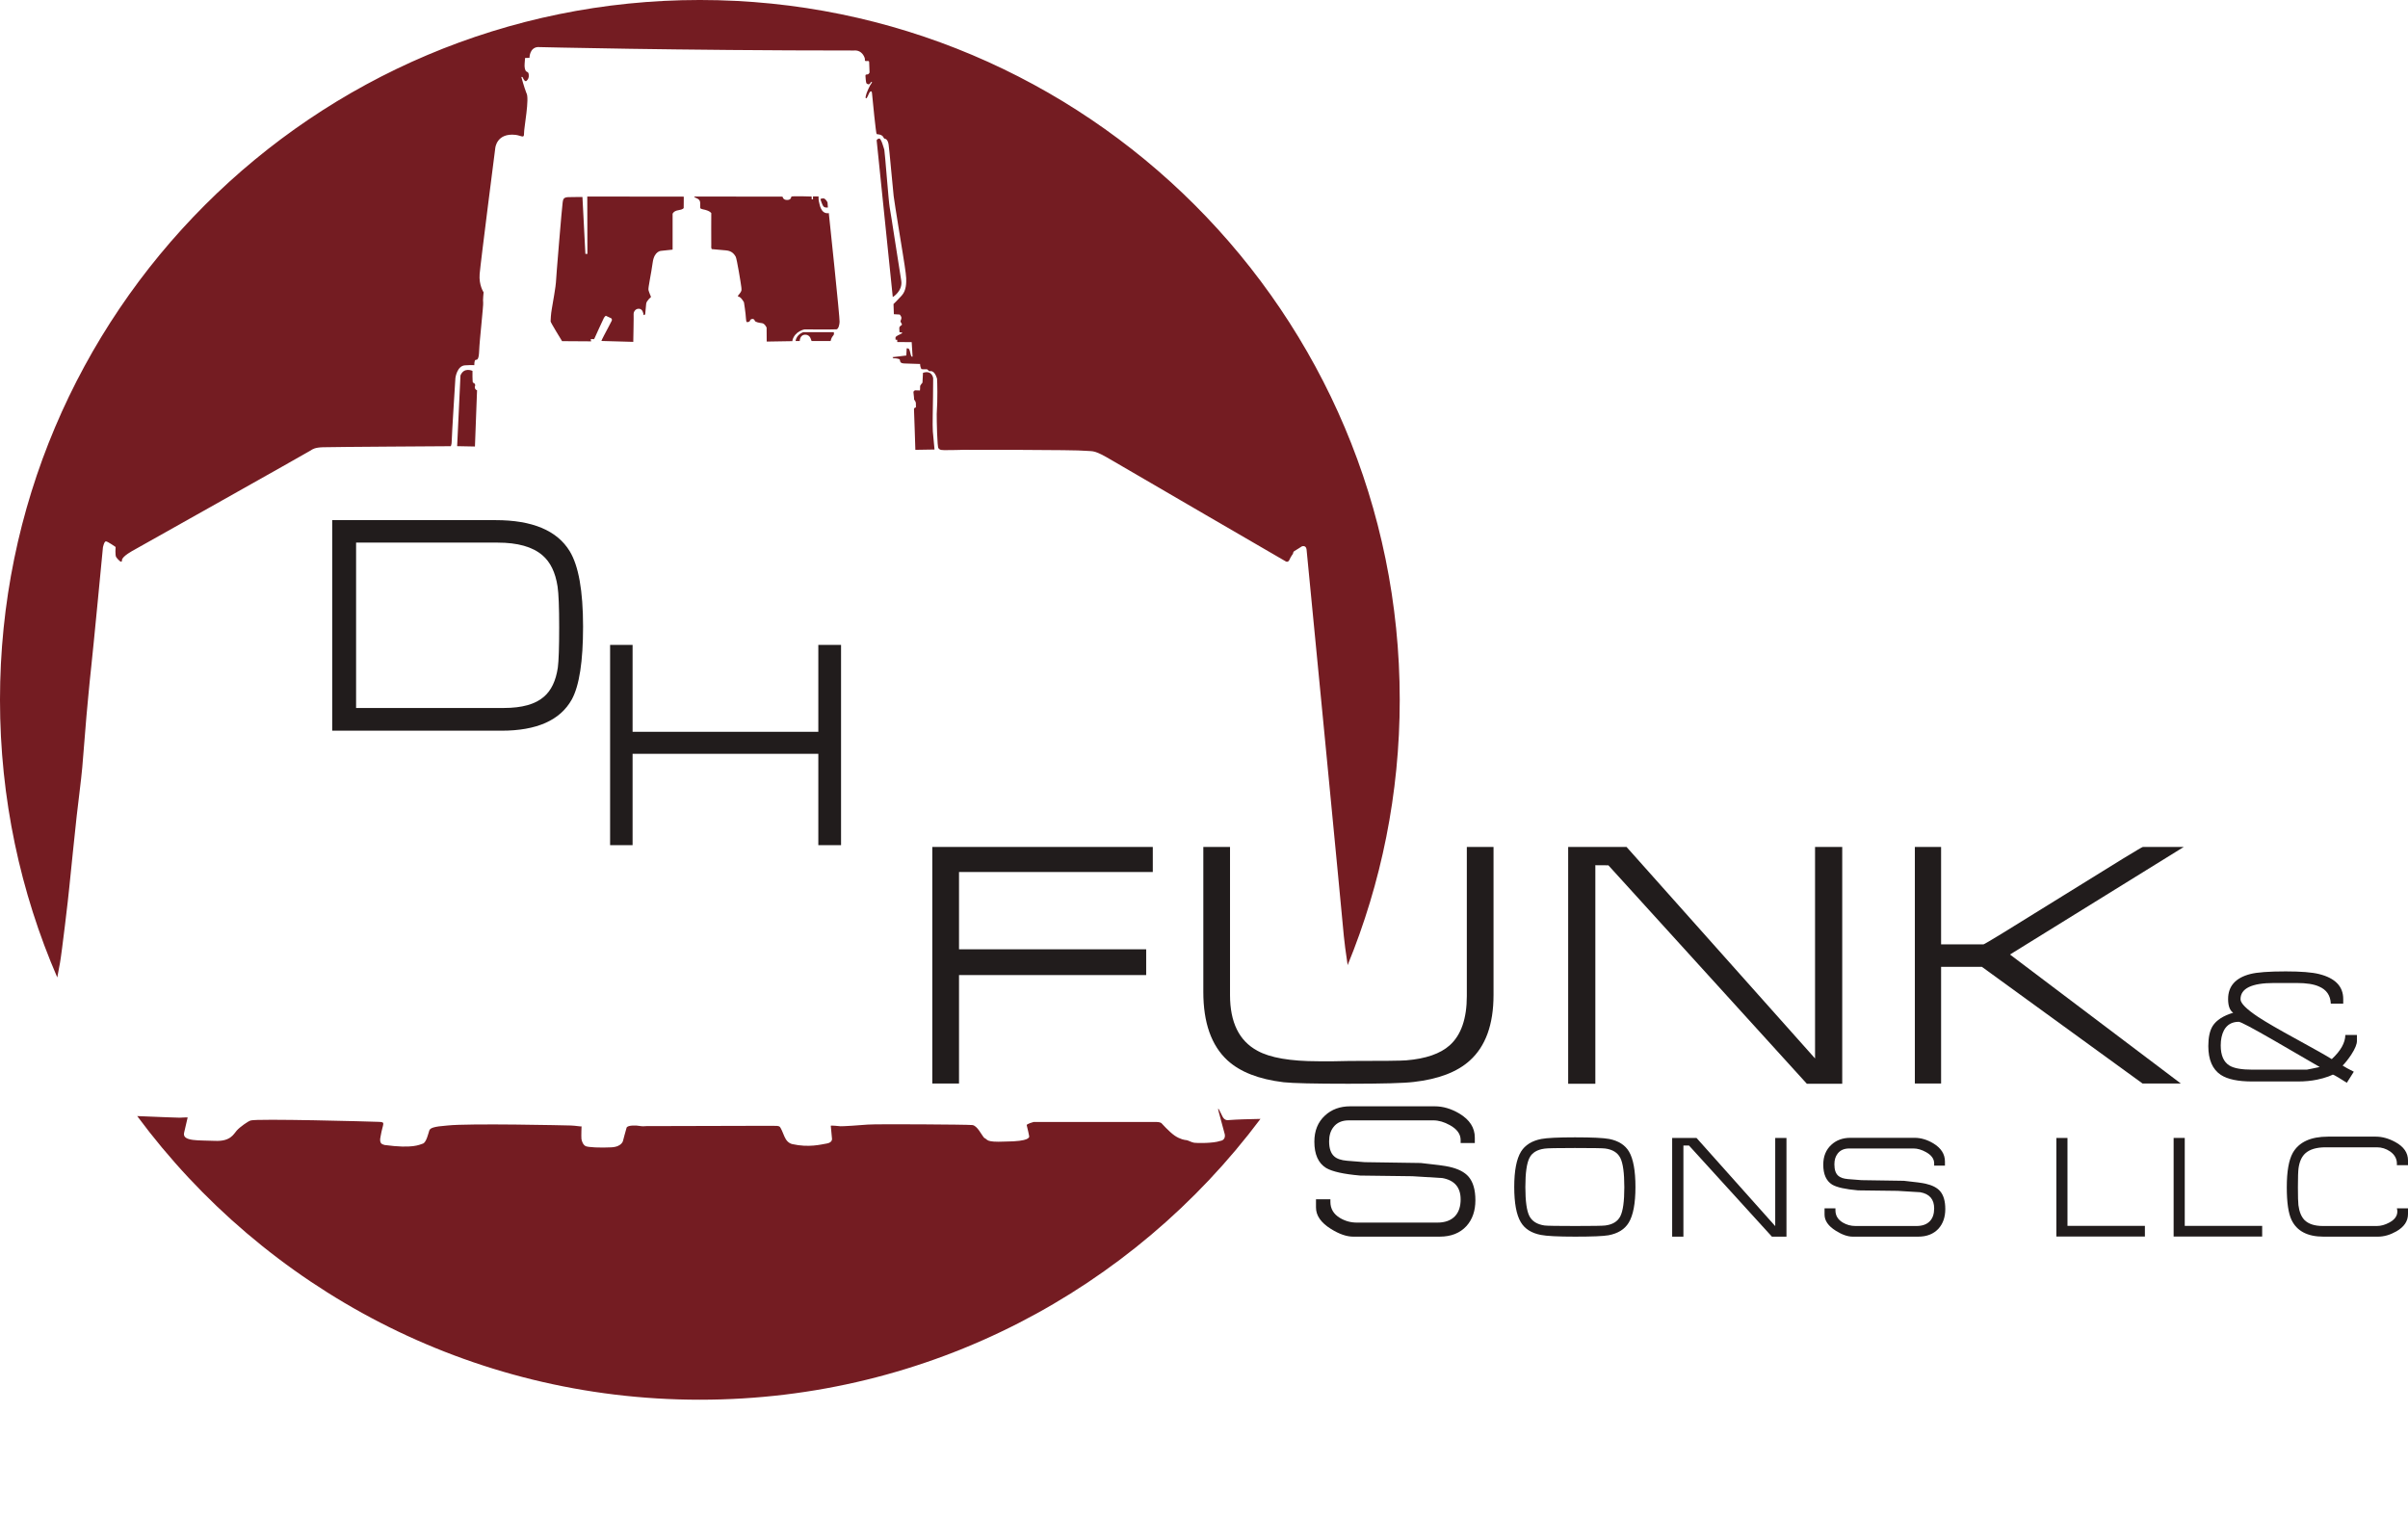 <?xml version="1.0" encoding="UTF-8" standalone="no"?>
<!-- Created with Inkscape (http://www.inkscape.org/) -->

<svg
   xmlns:dc="http://purl.org/dc/elements/1.1/"
   xmlns:cc="http://creativecommons.org/ns#"
   xmlns:rdf="http://www.w3.org/1999/02/22-rdf-syntax-ns#"
   xmlns:svg="http://www.w3.org/2000/svg"
   xmlns="http://www.w3.org/2000/svg"
   xmlns:sodipodi="http://sodipodi.sourceforge.net/DTD/sodipodi-0.dtd"
   xmlns:inkscape="http://www.inkscape.org/namespaces/inkscape"
   id="svg2"
   version="1.1"
   inkscape:version="0.92.0 r15299"
   xml:space="preserve"
   width="563.845"
   height="355.329"
   viewBox="0 0 528.605 333.121"
   sodipodi:docname="logo.svg"><defs
     id="defs6"><clipPath
       clipPathUnits="userSpaceOnUse"
       id="clipPath16"><path
         d="M 517.341,559.258 H 94.002 v -327.27 h 423.339 z"
         id="path18"
         inkscape:connector-curvature="0"
         style="clip-rule:evenodd" /></clipPath><clipPath
       clipPathUnits="userSpaceOnUse"
       id="clipPath22"><path
         d="M 0,792.03 H 612 V 0.03 H 0 Z"
         id="path24"
         inkscape:connector-curvature="0" /></clipPath></defs><sodipodi:namedview
     pagecolor="#ffffff"
     bordercolor="#666666"
     borderopacity="1"
     objecttolerance="10"
     gridtolerance="10"
     guidetolerance="10"
     inkscape:pageopacity="0"
     inkscape:pageshadow="2"
     inkscape:window-width="1920"
     inkscape:window-height="1017"
     id="namedview4"
     showgrid="false"
     inkscape:zoom="0.78977273"
     inkscape:cx="281.39781"
     inkscape:cy="138.91745"
     inkscape:window-x="-8"
     inkscape:window-y="69"
     inkscape:window-maximized="1"
     inkscape:current-layer="g12"
     fit-margin-top="0"
     fit-margin-left="0"
     fit-margin-right="0"
     fit-margin-bottom="0" /><g
     id="g10"
     inkscape:groupmode="layer"
     inkscape:label="dhfunk_addy_logo_revised_ill_10"
     transform="matrix(1.25,0,0,-1.25,-118.69,697.885)"><g
       id="g12"><g
         id="g26"
         transform="translate(198.11,513.959)"><path
           d="m 0,0 v -0.235 l -0.355,-0.008 -0.516,9.99 c 0,0 -1.561,0.015 -2.52,-0.019 C -4.343,9.694 -4.259,9.153 -4.343,8.814 -4.434,8.464 -5.544,-4.94 -5.529,-5.256 c 0.023,-0.308 -0.568,-3.837 -0.726,-4.671 -0.154,-0.831 -0.208,-1.959 -0.208,-2.17 0,-0.205 2.016,-3.467 2.016,-3.467 l 5.106,-0.034 -0.054,0.219 -0.018,0.18 0.575,-0.014 0.082,0.134 c 0,0 1.46,3.232 1.635,3.558 0.175,0.331 0.361,0.412 0.361,0.412 0,0 0.59,-0.273 0.886,-0.412 0.295,-0.138 0.141,-0.467 0.141,-0.467 0,0 -1.131,-2.209 -1.356,-2.591 -0.225,-0.377 -0.453,-0.953 -0.453,-0.953 l 5.598,-0.158 c 0,0 0.097,4.723 0.06,4.915 -0.028,0.191 0.218,0.921 0.91,0.904 0.693,-0.02 0.774,-0.798 0.812,-0.921 0.04,-0.122 0,-0.193 0.119,-0.193 0.126,0 0.196,0.193 0.196,0.193 0,0 0.123,1.285 0.171,1.803 0.054,0.523 0.853,1.182 0.853,1.182 0,0 -0.367,0.851 -0.452,1.219 -0.089,0.362 0.473,2.827 0.746,4.859 0.279,2.028 1.498,2.028 1.498,2.028 l 1.994,0.209 c 0,0 0,6.235 0,6.287 0,0.052 0.204,0.522 1.04,0.641 0.831,0.123 0.907,0.385 0.907,0.385 L 16.925,9.813 -0.022,9.834 0,0"
           style="fill:#741c22;fill-opacity:1;fill-rule:nonzero;stroke:none"
           id="path28"
           inkscape:connector-curvature="0" /></g><g
         id="g30"
         transform="translate(240.344,521.868)"><path
           d="m 0,0 -0.069,0.905 c 0,0 -0.361,0.692 -0.706,0.692 -0.351,0 -0.575,-0.089 -0.526,-0.177 0,0 0.298,-1.02 0.557,-1.264 C -0.481,-0.088 0,0 0,0"
           style="fill:#741c22;fill-opacity:1;fill-rule:nonzero;stroke:none"
           id="path32"
           inkscape:connector-curvature="0" /></g><g
         id="g34"
         transform="translate(178.329,490.357)"><path
           d="m 0,0 c 0.248,0.523 -0.189,0.743 -0.309,0.743 -0.124,0 -0.092,2.074 -0.092,2.074 0,0 -1.5,0.716 -2.109,-0.805 l -0.584,-12.417 3.125,-0.061 0.371,9.878 C 0.402,-0.588 0,-0.497 0,0"
           style="fill:#741c22;fill-opacity:1;fill-rule:nonzero;stroke:none"
           id="path36"
           inkscape:connector-curvature="0" /></g><g
         id="g38"
         transform="translate(309.641,362.227)"><path
           d="m 0,0 c -0.385,0.748 -1.059,2.301 -0.617,0.65 0.437,-1.663 1.009,-3.736 1.009,-3.736 0,0 0.287,-1.061 -0.828,-1.213 -1.168,-0.42 -4.039,-0.389 -4.53,-0.314 -0.494,0.073 -1.142,0.466 -1.382,0.466 -0.231,0 -1.135,0.156 -2.07,0.805 -0.934,0.649 -2.329,2.2 -2.329,2.2 0,0 -0.283,0.179 -0.83,0.179 -0.543,0 -21.588,0 -21.588,0 0,0 -1.262,-0.333 -1.214,-0.566 0.049,-0.234 0.543,-2.153 0.416,-2.1 -0.132,0.054 0.307,-0.752 -4.224,-0.774 -3.525,-0.156 -2.956,0.363 -3.658,0.645 -0.49,0.546 -1.214,2.152 -2.077,2.256 -0.854,0.102 -16.937,0.206 -18.39,0.082 -1.452,-0.132 -4.432,-0.315 -4.766,-0.292 -0.339,0.024 -1.711,0.183 -1.711,0.08 0,-0.103 0.209,-2.226 0.209,-2.226 0,0 0.151,-0.701 -0.907,-0.885 -1.063,-0.178 -3.163,-0.753 -6.064,-0.105 -0.651,0.16 -1.087,0.65 -1.375,1.322 -0.288,0.676 -0.643,1.633 -0.88,1.763 -0.233,0.131 -0.414,0.131 -1.709,0.131 -1.302,0 -21.766,-0.056 -21.766,-0.056 0,0 -0.595,-0.075 -1.061,0.026 -0.466,0.11 -2.153,0.182 -2.308,-0.309 -0.157,-0.494 -0.601,-2.2 -0.601,-2.2 0,0 -0.125,-1.14 -2.067,-1.243 -1.944,-0.104 -4.07,0 -4.511,0.206 -0.441,0.205 -0.703,0.856 -0.752,1.29 -0.049,0.446 0.025,2.312 0.025,2.206 0,-0.108 -0.986,0.106 -1.868,0.133 -0.874,0.027 -17.895,0.411 -21.682,0 -2.437,-0.184 -3.037,-0.439 -3.194,-0.886 -0.148,-0.438 -0.515,-2.122 -1.136,-2.301 -0.621,-0.185 -1.709,-0.909 -6.714,-0.237 -0.178,0.131 -1.059,0 -0.694,1.553 0.389,2.308 0.962,2.465 -0.341,2.511 -1.293,0.058 -21.451,0.602 -22.488,0.24 -0.442,-0.13 -1.869,-1.121 -2.438,-1.766 -0.57,-0.644 -1.088,-1.938 -3.834,-1.812 -2.748,0.13 -5.778,-0.156 -5.412,1.427 0.358,1.578 0.625,2.692 0.625,2.692 0,0 -0.836,0 -1.405,-0.049 -0.224,-0.019 -3.491,0.126 -7.455,0.283 22.392,-30.222 58.312,-49.814 98.811,-49.814 40.282,0 76.035,19.378 98.451,49.319 C 4.462,-0.458 2.491,-0.521 1.194,-0.622 0.909,-0.648 0.392,-0.756 0,0"
           style="fill:#741c22;fill-opacity:1;fill-rule:nonzero;stroke:none"
           id="path40"
           inkscape:connector-curvature="0" /></g><g
         id="g42"
         transform="translate(107.12,402.47)"><path
           d="m 0,0 c 0.131,1.471 1.169,11.3 1.302,12.541 0.126,1.238 0.824,6.634 0.978,8.52 0.158,1.897 0.727,8.917 0.727,8.917 0,0 0.545,6.085 0.857,8.839 0.312,2.748 2.045,20.881 2.045,20.881 0,0 0.208,1.066 0.521,1.066 0.309,0 1.708,-0.988 1.708,-0.988 0,0 -0.124,-1.449 0.104,-1.785 0.233,-0.338 1.034,-1.244 1.009,-0.546 -0.024,0.699 2.129,1.814 2.129,1.814 0,0 30.68,17.232 31.012,17.469 0.337,0.233 0.754,0.516 2.13,0.564 1.371,0.055 22.462,0.184 22.462,0.184 0,0 0.183,0.183 0.183,1.01 0,0.831 0.643,10.961 0.643,10.961 0,0 0.264,2.15 1.69,2.23 1.421,0.081 1.627,0.024 1.627,0.024 0,0 -0.022,0.906 0.235,0.931 0.261,0.03 0.569,-0.025 0.622,1.659 0.055,1.683 0.777,8.038 0.7,8.4 -0.076,0.362 0.077,1.814 0.077,1.814 0,0 -0.85,1.238 -0.696,3.185 0.154,1.94 2.741,22.1 2.741,22.1 0,0 0.189,2.748 3.582,2.361 1.033,-0.133 1.5,-0.7 1.473,0.258 -0.023,0.954 1.009,6.219 0.412,7.102 -0.412,1.058 -0.881,2.797 -0.881,2.797 0,0 0.185,0.104 0.262,-0.107 0.076,-0.206 0.388,-0.805 0.644,-0.567 0.263,0.234 0.445,0.567 0.396,1.037 -0.049,0.466 -0.108,0.439 -0.396,0.597 -0.283,0.15 -0.385,0.799 -0.334,1.37 0.051,0.566 0.078,1.016 0.078,1.016 l 0.777,0.026 c 0,0 -0.019,1.735 1.43,1.893 0,0 24.553,-0.606 55.54,-0.606 1.502,0.139 1.957,-1.337 1.936,-1.529 -0.018,-0.2 -0.018,-0.326 0.193,-0.326 0.214,0 0.536,0.111 0.553,-0.177 0.013,-0.289 0.067,-1.798 0.067,-1.798 0,0 -0.054,-0.356 -0.44,-0.376 -0.259,-0.013 -0.274,-0.064 -0.274,-0.287 0,-0.229 0.083,-1.05 0.146,-1.218 0.062,-0.16 0.501,-0.401 0.692,-0.032 0.196,0.374 0.452,0.261 0.196,-0.041 -0.258,-0.317 -0.726,-1.4 -0.796,-1.607 -0.064,-0.214 -0.446,-1.217 -0.013,-0.956 0.29,0.454 0.45,1.115 0.665,1.148 0.211,0.033 0.229,0.098 0.29,-0.631 0.062,-0.728 0.665,-6.851 0.782,-6.821 -0.083,-0.109 0.935,0.053 1.226,-0.647 0.083,-0.061 0.035,-0.175 0.211,-0.191 0.18,-0.018 0.532,-0.194 0.666,-1.021 0.131,-0.825 0.728,-7.706 0.888,-9.058 0.163,-1.336 1.527,-9.599 1.605,-10.118 0.081,-0.516 0.583,-3.545 0.596,-4.305 0.02,-0.763 0.038,-2.136 -0.775,-3.029 -0.805,-0.894 -1.454,-1.506 -1.454,-1.506 l 0.063,-1.784 1.034,-0.062 c 0,0 0.294,-0.342 0.294,-0.549 0,-0.212 -0.096,-0.442 -0.148,-0.555 -0.05,-0.11 0.052,-0.272 0.148,-0.436 0.094,-0.162 0.164,-0.244 -0.048,-0.37 -0.211,-0.133 -0.328,-0.278 -0.328,-0.456 0,-0.175 0.033,-0.73 0.033,-0.73 0,0 0.777,-0.05 0.385,-0.227 -0.385,-0.176 -1.049,-0.498 -1.079,-0.678 -0.032,-0.182 0.016,-0.42 0.016,-0.42 h 0.279 l 0.013,-0.404 2.532,-0.02 0.156,-2.528 c 0,0 -0.193,-0.19 -0.325,0.327 -0.128,0.521 -0.208,1.084 -0.482,1.101 -0.193,0.009 -0.228,0.012 -0.23,0.013 l -0.064,-1.26 -2.414,-0.29 c 0,0 0.033,-0.214 0.245,-0.198 0.211,0.018 0.928,-0.067 1.017,-0.225 0.096,-0.161 -0.089,-0.647 0.764,-0.681 0.859,-0.032 2.803,-0.094 2.803,-0.094 0,0 0.028,-0.599 0.177,-0.704 0.032,-0.193 -0.165,-0.255 1.016,-0.225 0.116,0.02 0.313,-0.352 0.488,-0.338 0.179,0.017 0.829,0.212 1.297,-1.296 0.048,-0.676 0.127,-3.494 -0.052,-6.214 -0.01,-1.122 0.082,-5.883 0.309,-6.029 0.225,-0.145 0.051,-0.308 1.007,-0.324 0.951,-0.017 3.302,0.053 3.302,0.053 0,0 19.925,0.032 21.589,-0.176 1.357,-0.12 1.407,0.208 4.627,-1.705 3.233,-1.911 30.501,-17.736 30.501,-17.736 0,0 0.386,-0.211 0.615,0.325 0.224,0.53 0.612,1.04 0.612,1.04 0,0 0,0.352 0.282,0.496 0.269,0.148 1.275,0.799 1.275,0.799 0,0 0.726,0.277 0.828,-0.535 0.093,-0.812 6.435,-66.357 6.551,-67.943 0.056,-0.725 0.339,-2.88 0.665,-5.061 5.892,14.37 9.148,30.098 9.148,46.59 0,67.881 -55.026,122.906 -122.91,122.906 -67.88,0 -122.908,-55.025 -122.908,-122.906 0,-17.325 3.592,-33.811 10.06,-48.759 0.167,0.901 0.35,1.89 0.476,2.557 C -1.345,-11.738 -0.122,-1.48 0,0"
           style="fill:#741c22;fill-opacity:1;fill-rule:nonzero;stroke:none"
           id="path44"
           inkscape:connector-curvature="0" /></g><g
         id="g46"
         transform="translate(258.805,488.601)"><path
           d="m 0,0 c 0,1.279 0.027,3.274 0.027,3.274 0,0 -0.148,1.487 -1.789,0.958 l -0.091,-1.73 c 0,0 -0.442,-0.479 -0.41,-0.656 0.024,-0.178 -0.032,-0.715 -0.032,-0.715 l -0.836,0.025 c 0,0 -0.354,-0.084 -0.299,-0.409 0.063,-0.331 0.117,-1.226 0.117,-1.226 0,0 0.268,-0.269 0.302,-0.594 0.028,-0.328 0,-0.778 0,-0.778 0,0 -0.356,-0.03 -0.329,-0.33 0.027,-0.294 0.239,-7.113 0.239,-7.113 l 3.365,0.056 c 0,0 -0.21,2.114 -0.294,3.158 C -0.121,-5.038 0,-1.282 0,0"
           style="fill:#741c22;fill-opacity:1;fill-rule:nonzero;stroke:none"
           id="path48"
           inkscape:connector-curvature="0" /></g><g
         id="g50"
         transform="translate(253.219,509.057)"><path
           d="m 0,0 c -0.316,1.834 -1.846,11.986 -2.025,12.845 -0.177,0.847 -0.851,9.828 -0.941,10.099 -0.093,0.269 -0.541,2.026 -0.9,1.976 -0.359,-0.04 -0.447,-0.312 -0.447,-0.312 L -1.482,-2.92 c 0,0 1.797,1.069 1.482,2.92"
           style="fill:#741c22;fill-opacity:1;fill-rule:nonzero;stroke:none"
           id="path52"
           inkscape:connector-curvature="0" /></g><g
         id="g54"
         transform="translate(240.344,520.86)"><path
           d="M 0,0 C -1.315,-0.054 -1.454,1.667 -1.561,1.983 -1.661,2.292 -1.644,2.95 -1.644,2.95 H -2.617 V 2.448 H -2.84 l -0.022,0.486 c 0,0 -3.523,0.124 -3.558,-0.022 -0.035,-0.136 -0.057,-0.585 -0.761,-0.585 -0.718,0 -0.781,0.585 -0.781,0.585 l -15.49,0.022 c 0,0 -0.14,-0.09 0.347,-0.277 0.816,-0.31 0.661,-0.835 0.679,-1.284 0.016,-0.453 -0.108,-0.558 0.449,-0.679 1.284,-0.243 1.496,-0.674 1.496,-0.674 0,0 -0.022,-5.175 0,-5.629 -0.053,-0.61 0.099,-0.693 0.099,-0.693 0,0 1.43,-0.141 2.503,-0.224 1.073,-0.088 1.474,-0.746 1.685,-1.099 0.205,-0.348 0.933,-4.793 0.989,-5.343 0.053,-0.56 0.106,-0.659 -0.331,-1.197 -0.43,-0.542 -0.347,-0.349 0.034,-0.558 0.385,-0.211 0.762,-0.919 0.762,-0.919 0,0 0.315,-1.984 0.348,-2.833 0.04,-0.851 0.226,-0.623 0.399,-0.623 0.176,0 0.333,0.19 0.333,0.295 0,0.104 0.258,0.243 0.411,0.243 0.163,0 0.35,-0.089 0.405,-0.312 0.049,-0.226 0.765,-0.383 1.267,-0.432 0.498,-0.056 0.815,-0.784 0.815,-0.784 l 0.015,-2.451 4.517,0.075 v 0.151 c 0.454,1.634 2.121,1.91 2.121,1.91 0,0 5.106,-0.033 5.625,0.016 0.364,0.076 0.522,0.856 0.536,1.319 0.088,0.403 -1.893,19.104 -1.893,19.104 0,0 0,0.016 -0.159,-0.036"
           style="fill:#741c22;fill-opacity:1;fill-rule:nonzero;stroke:none"
           id="path56"
           inkscape:connector-curvature="0" /></g><g
         id="g58"
         transform="translate(236.038,499.974)"><path
           d="m 0,0 c 0,0 -1.198,-0.35 -1.37,-1.562 h 0.73 c 0,0 0,1.129 0.991,1.115 0.993,-0.023 0.993,-1.115 1.115,-1.115 0.119,0 3.311,0 3.311,0 0,0 0.12,0.502 0.294,0.745 0.177,0.244 0.314,0.37 0.298,0.519 C 5.35,-0.14 5.35,0 5.35,0 H 0"
           style="fill:#741c22;fill-opacity:1;fill-rule:nonzero;stroke:none"
           id="path60"
           inkscape:connector-curvature="0" /></g><g
         id="g62"
         transform="translate(301.532,325.566)" /><g
         id="g66"
         transform="translate(311.582,332.638)" /><g
         id="g70"
         transform="translate(318.927,332.638)" /><g
         id="g74"
         transform="translate(328.82,332.381)" /><g
         id="g78"
         transform="translate(340.818,324.435)" /><g
         id="g82"
         transform="translate(345.872,324.994)" /><g
         id="g86"
         transform="translate(351.913,324.135)" /><g
         id="g90"
         transform="translate(363.166,332.725)" /><g
         id="g96"
         transform="translate(371.87,324.135)" /><g
         id="g100"
         transform="translate(386.273,328.659)" /><g
         id="g104"
         transform="translate(388.335,324.135)" /><g
         id="g108"
         transform="translate(399.588,332.725)" /><g
         id="g112"
         transform="translate(408.521,328.143)" /><g
         id="g116"
         transform="translate(412.545,333.784)" /><g
         id="g120"
         transform="translate(423.597,325.108)" /><g
         id="g124"
         transform="translate(433.133,329.261)" /><g
         id="g130"
         transform="translate(445.13,324.135)" /><g
         id="g134"
         transform="translate(455.982,328.659)" /><g
         id="g138"
         transform="translate(285.127,309.607)" /><g
         id="g142"
         transform="translate(290.181,310.166)" /><g
         id="g146"
         transform="translate(296.208,318.957)" /><g
         id="g150"
         transform="translate(303.71,318.957)" /><g
         id="g154"
         transform="translate(319.859,313.545)" /><g
         id="g158"
         transform="translate(324.483,310.251)" /><g
         id="g164"
         transform="translate(339.145,313.315)" /><g
         id="g168"
         transform="translate(342.322,307.531)" /><g
         id="g172"
         transform="translate(349.438,314.188)" /><g
         id="g176"
         transform="translate(359.23,313.315)" /><g
         id="g180"
         transform="translate(368.594,317.439)" /><g
         id="g184"
         transform="translate(379.246,318.613)" /><g
         id="g188"
         transform="translate(386.104,317.554)" /><g
         id="g192"
         transform="translate(390.628,317.439)" /><g
         id="g196"
         transform="translate(395.237,309.306)" /><g
         id="g200"
         transform="translate(198.038,303.04)" /><g
         id="g204"
         transform="translate(202.076,301.866)" /><g
         id="g208"
         transform="translate(212.727,303.04)" /><g
         id="g214"
         transform="translate(221.575,294.551)" /><g
         id="g218"
         transform="translate(228.848,302.296)" /><g
         id="g222"
         transform="translate(237.009,297.242)" /><g
         id="g228"
         transform="translate(247.874,294.551)" /><g
         id="g232"
         transform="translate(258.24,303.04)" /><g
         id="g236"
         transform="translate(262.563,294.551)" /><g
         id="g240"
         transform="translate(269.965,302.296)" /><g
         id="g244"
         transform="translate(283.767,303.384)" /><g
         id="g248"
         transform="translate(299.386,303.04)" /><g
         id="g252"
         transform="translate(303.423,301.866)" /><g
         id="g256"
         transform="translate(314.074,303.04)" /><g
         id="g262"
         transform="translate(322.922,294.551)" /><g
         id="g266"
         transform="translate(330.195,302.296)" /><g
         id="g270"
         transform="translate(338.355,297.242)" /><g
         id="g276"
         transform="translate(349.222,294.551)" /><g
         id="g280"
         transform="translate(359.587,303.04)" /><g
         id="g284"
         transform="translate(360.89,293.734)" /><g
         id="g288"
         transform="translate(374.276,303.04)" /><g
         id="g348"
         transform="translate(354.055,347.522)"><path
           d="m 0,0 c 0,-1.861 -0.523,-3.373 -1.567,-4.535 -1.14,-1.24 -2.708,-1.86 -4.699,-1.86 h -15.199 c -1.16,0 -2.466,0.455 -3.917,1.365 -1.74,1.084 -2.611,2.334 -2.611,3.748 V 0.17 h 2.53 c 0,-0.155 0,-0.31 0,-0.465 0,-1.202 0.561,-2.141 1.682,-2.819 0.909,-0.542 1.894,-0.813 2.956,-0.813 h 14.146 c 1.353,0 2.387,0.377 3.102,1.133 0.656,0.699 0.985,1.678 0.985,2.939 0,2.113 -1.073,3.364 -3.219,3.752 -1.739,0.096 -3.488,0.203 -5.247,0.32 l -9.162,0.116 c -2.918,0.251 -4.919,0.697 -6.002,1.335 -1.372,0.852 -2.059,2.39 -2.059,4.615 0,1.916 0.62,3.445 1.86,4.586 1.162,1.084 2.644,1.626 4.445,1.626 h 14.843 c 1.452,0 2.895,-0.426 4.328,-1.278 1.802,-1.084 2.702,-2.487 2.702,-4.21 v -0.959 h -2.489 c 0,0.175 0,0.348 0,0.524 0,1.044 -0.63,1.916 -1.888,2.612 -1.008,0.562 -1.975,0.843 -2.905,0.843 h -14.846 c -1.201,0 -2.101,-0.397 -2.701,-1.19 -0.505,-0.638 -0.757,-1.471 -0.757,-2.495 0,-1.238 0.3,-2.118 0.9,-2.641 0.463,-0.425 1.217,-0.681 2.261,-0.769 1.044,-0.087 2.078,-0.169 3.103,-0.247 L -9.597,6.54 C -7.007,6.27 -5.335,6.046 -4.581,5.871 -3.035,5.524 -1.914,4.951 -1.218,4.157 -0.407,3.226 0,1.841 0,0"
           style="fill:#211c1c;fill-opacity:1;fill-rule:nonzero;stroke:none"
           id="path350"
           inkscape:connector-curvature="0" /></g><g
         id="g352"
         transform="translate(380.209,349.792)"><path
           d="m 0,0 c 0,2.52 -0.235,4.243 -0.706,5.166 -0.47,0.924 -1.353,1.473 -2.647,1.649 -0.455,0.059 -2.234,0.088 -5.335,0.088 -3.088,0 -4.861,-0.036 -5.317,-0.109 -1.308,-0.177 -2.19,-0.711 -2.645,-1.606 -0.487,-0.938 -0.729,-2.653 -0.729,-5.144 0,-2.478 0.235,-4.174 0.706,-5.09 0.471,-0.916 1.36,-1.47 2.668,-1.66 0.516,-0.059 2.302,-0.088 5.36,-0.088 3.087,0 4.851,0.029 5.292,0.088 1.294,0.161 2.177,0.699 2.647,1.616 C -0.235,-4.174 0,-2.478 0,0 Z m 1.954,0.054 c 0,-2.892 -0.396,-4.984 -1.189,-6.276 -0.706,-1.159 -1.889,-1.892 -3.548,-2.201 -0.911,-0.162 -2.865,-0.242 -5.862,-0.242 -2.998,0 -5.009,0.101 -6.038,0.307 -1.645,0.324 -2.813,1.073 -3.504,2.247 -0.763,1.277 -1.145,3.331 -1.145,6.165 0,2.848 0.396,4.918 1.189,6.21 0.72,1.161 1.911,1.902 3.57,2.225 0.999,0.19 2.974,0.286 5.928,0.286 2.997,0 4.995,-0.096 5.994,-0.286 C -1.022,8.166 0.14,7.425 0.83,6.264 1.579,4.972 1.954,2.902 1.954,0.054"
           style="fill:#211c1c;fill-opacity:1;fill-rule:nonzero;stroke:none"
           id="path354"
           inkscape:connector-curvature="0" /></g><g
         id="g356"
         transform="translate(408.685,341.127)"><path
           d="M 0,0 H -2.556 L -17.119,16.004 -18.099,16 V 0 h -1.975 V 17.337 H -15.8 L -1.975,1.849 V 17.337 H 0 V 0"
           style="fill:#211c1c;fill-opacity:1;fill-rule:nonzero;stroke:none"
           id="path358"
           inkscape:connector-curvature="0" /></g><g
         id="g360"
         transform="translate(436.577,345.976)"><path
           d="m 0,0 c 0,-1.411 -0.395,-2.557 -1.186,-3.439 -0.865,-0.941 -2.052,-1.41 -3.56,-1.41 h -11.515 c -0.878,0 -1.867,0.344 -2.965,1.035 -1.319,0.822 -1.978,1.768 -1.978,2.841 v 1.101 h 1.913 c 0,-0.118 0,-0.235 0,-0.352 0,-0.911 0.425,-1.623 1.275,-2.138 0.687,-0.411 1.434,-0.616 2.241,-0.616 h 10.722 c 1.026,0 1.81,0.286 2.353,0.859 0.497,0.53 0.746,1.271 0.746,2.226 0,1.6 -0.813,2.549 -2.439,2.843 -1.32,0.073 -2.646,0.154 -3.98,0.242 l -6.946,0.088 c -2.212,0.191 -3.73,0.528 -4.551,1.012 -1.04,0.648 -1.56,1.815 -1.56,3.503 0,1.453 0.469,2.614 1.41,3.48 0.881,0.822 2.005,1.233 3.37,1.233 h 11.258 c 1.101,0 2.195,-0.323 3.282,-0.97 1.366,-0.822 2.049,-1.887 2.049,-3.194 V 7.617 h -1.893 c 0,0.131 0,0.264 0,0.396 0,0.794 -0.476,1.455 -1.433,1.984 -0.763,0.426 -1.499,0.64 -2.203,0.64 h -11.263 c -0.911,0 -1.595,-0.301 -2.05,-0.902 -0.383,-0.485 -0.573,-1.115 -0.573,-1.892 0,-0.939 0.227,-1.606 0.681,-2.003 0.352,-0.322 0.923,-0.516 1.715,-0.583 0.791,-0.065 1.575,-0.128 2.352,-0.186 L -7.276,4.96 c 1.964,-0.205 3.231,-0.374 3.803,-0.507 1.172,-0.264 2.022,-0.698 2.55,-1.3 C -0.307,2.447 0,1.397 0,0"
           style="fill:#211c1c;fill-opacity:1;fill-rule:nonzero;stroke:none"
           id="path362"
           inkscape:connector-curvature="0" /></g><g
         id="g364"
         transform="translate(471.632,341.147)"><path
           d="m 0,0 h -15.55 v 17.317 h 1.954 V 1.871 H 0 V 0"
           style="fill:#211c1c;fill-opacity:1;fill-rule:nonzero;stroke:none"
           id="path366"
           inkscape:connector-curvature="0" /></g><g
         id="g368"
         transform="translate(492.226,341.147)"><path
           d="m 0,0 h -15.549 v 17.317 h 1.953 V 1.871 H 0 V 0"
           style="fill:#211c1c;fill-opacity:1;fill-rule:nonzero;stroke:none"
           id="path370"
           inkscape:connector-curvature="0" /></g><g
         id="g372"
         transform="translate(517.836,345.092)"><path
           d="m 0,0 c 0,-1.249 -0.684,-2.262 -2.05,-3.04 -1.087,-0.618 -2.159,-0.925 -3.217,-0.925 h -9.586 c -2.79,0 -4.657,0.976 -5.596,2.93 -0.559,1.161 -0.837,3.078 -0.837,5.751 0,2.763 0.352,4.776 1.058,6.039 1.088,1.895 3.147,2.843 6.176,2.843 h 8.405 c 1.118,0 2.256,-0.317 3.418,-0.949 C -0.742,11.84 0,10.766 0,9.427 V 8.588 h -1.954 c 0.073,1.002 -0.324,1.805 -1.191,2.409 -0.706,0.486 -1.477,0.729 -2.316,0.729 h -8.998 c -1.603,0 -2.793,-0.352 -3.572,-1.057 -0.633,-0.574 -1.03,-1.449 -1.192,-2.624 -0.073,-0.514 -0.11,-1.624 -0.11,-3.329 0,-1.615 0.029,-2.667 0.088,-3.151 0.147,-1.146 0.5,-2.013 1.058,-2.602 0.706,-0.705 1.787,-1.057 3.242,-1.057 h 9.48 c 0.705,0 1.425,0.198 2.16,0.595 0.955,0.5 1.433,1.153 1.433,1.961 0,0.175 -0.027,0.359 -0.082,0.55 L 0,1.012 V 0"
           style="fill:#211c1c;fill-opacity:1;fill-rule:nonzero;stroke:none"
           id="path374"
           inkscape:connector-curvature="0" /></g><g
         id="g376"
         transform="translate(502.331,370.921)"><path
           d="m 0,0 c -2.718,1.574 -5.426,3.145 -8.127,4.718 -3.732,2.146 -5.762,3.219 -6.089,3.219 -1.194,0 -2.062,-0.5 -2.602,-1.498 -0.377,-0.722 -0.565,-1.605 -0.565,-2.654 0,-1.737 0.516,-2.916 1.546,-3.539 0.786,-0.475 2.112,-0.712 3.979,-0.712 h 9.599 c 0.081,0 0.409,0.065 0.982,0.196 C -0.623,-0.122 -0.197,-0.032 0,0 Z M 6.536,4.598 C 6.553,4.025 6.216,3.207 5.526,2.143 4.985,1.34 4.484,0.71 4.025,0.251 4.386,0.006 5.039,-0.355 5.989,-0.829 5.728,-1.239 5.318,-1.885 4.762,-2.77 4.287,-2.474 3.813,-2.179 3.338,-1.883 2.749,-1.522 2.397,-1.34 2.282,-1.34 2.317,-1.34 2.07,-1.448 1.547,-1.66 0.924,-1.889 0.253,-2.077 -0.467,-2.225 -1.497,-2.437 -2.609,-2.543 -3.805,-2.543 h -8.05 c -2.488,0 -4.321,0.384 -5.499,1.152 -1.472,0.966 -2.209,2.658 -2.209,5.079 0,1.521 0.255,2.691 0.761,3.508 0.655,1.03 1.858,1.808 3.608,2.331 -0.596,0.408 -0.894,1.21 -0.894,2.404 0,2.257 1.294,3.721 3.882,4.391 1.18,0.312 3.259,0.467 6.239,0.467 2.654,0 4.602,-0.155 5.847,-0.465 2.833,-0.703 4.25,-2.165 4.25,-4.388 V 11.128 H 1.949 c -0.065,1.454 -0.76,2.458 -2.086,3.013 -0.9,0.408 -2.201,0.612 -3.903,0.612 -0.262,0 -0.626,0 -1.092,0 -0.467,0 -0.781,0 -0.945,0 -0.148,0 -0.441,0 -0.884,0 -0.426,0 -0.777,0 -1.056,0 -3.926,0 -5.89,-0.951 -5.89,-2.851 0,-0.705 1.049,-1.754 3.145,-3.145 1.377,-0.902 3.614,-2.196 6.71,-3.884 C -0.76,3.071 1.297,1.908 2.116,1.384 3.689,2.84 4.483,4.256 4.5,5.631 H 6.536 V 4.598"
           style="fill:#211c1c;fill-opacity:1;fill-rule:nonzero;stroke:none"
           id="path378"
           inkscape:connector-curvature="0" /></g><g
         id="g380"
         transform="translate(193.152,448.163)"><path
           d="m 0,0 c 0,3.509 -0.094,5.89 -0.282,7.143 -0.375,2.474 -1.267,4.308 -2.674,5.499 -1.721,1.472 -4.333,2.208 -7.836,2.208 h -24.872 v -29.04 h 25.951 c 3.19,0 5.537,0.657 7.038,1.974 1.283,1.096 2.096,2.803 2.441,5.121 C -0.079,-5.904 0,-3.54 0,0 Z m 4.196,0.098 c 0,-6.109 -0.658,-10.369 -1.973,-12.781 -2.035,-3.665 -6.153,-5.497 -12.352,-5.497 h -29.73 v 36.978 h 28.697 c 6.449,0 10.786,-1.816 13.009,-5.45 1.566,-2.569 2.349,-6.985 2.349,-13.25"
           style="fill:#211c1c;fill-opacity:1;fill-rule:nonzero;stroke:none"
           id="path382"
           inkscape:connector-curvature="0" /></g><g
         id="g384"
         transform="translate(242.654,409.881)"><path
           d="M 0,0 H -3.991 V 16.042 H -36.61 V 0 h -3.948 v 35.169 h 3.948 V 19.908 H -3.991 V 35.169 H 0 V 0"
           style="fill:#211c1c;fill-opacity:1;fill-rule:nonzero;stroke:none"
           id="path386"
           inkscape:connector-curvature="0" /></g><g
         id="g388"
         transform="translate(297.401,405.165)"><path
           d="m 0,0 h -34.031 v -13.574 h 32.869 v -4.525 H -34.031 V -37.145 H -38.72 V 4.401 H 0 V 0"
           style="fill:#211c1c;fill-opacity:1;fill-rule:nonzero;stroke:none"
           id="path390"
           inkscape:connector-curvature="0" /></g><g
         id="g392"
         transform="translate(357.24,383.568)"><path
           d="m 0,0 c 0,-5.179 -1.391,-9.018 -4.173,-11.519 -2.217,-2.008 -5.492,-3.259 -9.823,-3.752 -1.69,-0.211 -5.527,-0.317 -11.513,-0.317 -5.951,0 -9.736,0.088 -11.355,0.264 -4.366,0.528 -7.658,1.814 -9.876,3.857 -2.817,2.608 -4.225,6.606 -4.225,11.996 v 25.47 h 4.689 V -0.01 c 0,-4.793 1.6,-8.052 4.803,-9.779 2.215,-1.233 5.787,-1.85 10.712,-1.85 0.598,0 1.513,0 2.745,0 1.195,0.035 2.092,0.052 2.692,0.052 5.876,0 9.2,0.036 9.974,0.107 3.448,0.281 5.999,1.163 7.653,2.642 2.005,1.797 3.008,4.688 3.008,8.67 V 25.999 H 0 V 0"
           style="fill:#211c1c;fill-opacity:1;fill-rule:nonzero;stroke:none"
           id="path394"
           inkscape:connector-curvature="0" /></g><g
         id="g396"
         transform="translate(418.477,367.98)"><path
           d="m 0,0 h -6.215 l -34.852,38.363 -2.289,0.016 V 0 h -4.771 V 41.587 H -37.88 L -4.772,4.44 V 41.587 H 0 V 0"
           style="fill:#211c1c;fill-opacity:1;fill-rule:nonzero;stroke:none"
           id="path398"
           inkscape:connector-curvature="0" /></g><g
         id="g400"
         transform="translate(478.454,409.566)"><path
           d="m 0,0 -30.517,-18.892 30.004,-22.654 h -6.72 l -28.209,20.486 h -7.173 v -20.486 h -4.607 V 0 h 4.607 v -17.112 h 7.437 c 0.176,0 4.842,2.852 13.999,8.556 C -12.022,-2.852 -7.355,0 -7.18,0 H 0"
           style="fill:#211c1c;fill-opacity:1;fill-rule:nonzero;stroke:none"
           id="path402"
           inkscape:connector-curvature="0" /></g><g
         id="g532"
         transform="translate(279.451,298.171)" /><rect
         transform="scale(1,-1)"
         y="-323.104"
         x="274.567"
         height="30.892"
         width="35.305"
         id="rect3873"
         style="fill:#ffffff;fill-opacity:0;fill-rule:evenodd;stroke:#000000;stroke-width:0.8px;stroke-linecap:butt;stroke-linejoin:miter;stroke-opacity:0" /></g></g></svg>